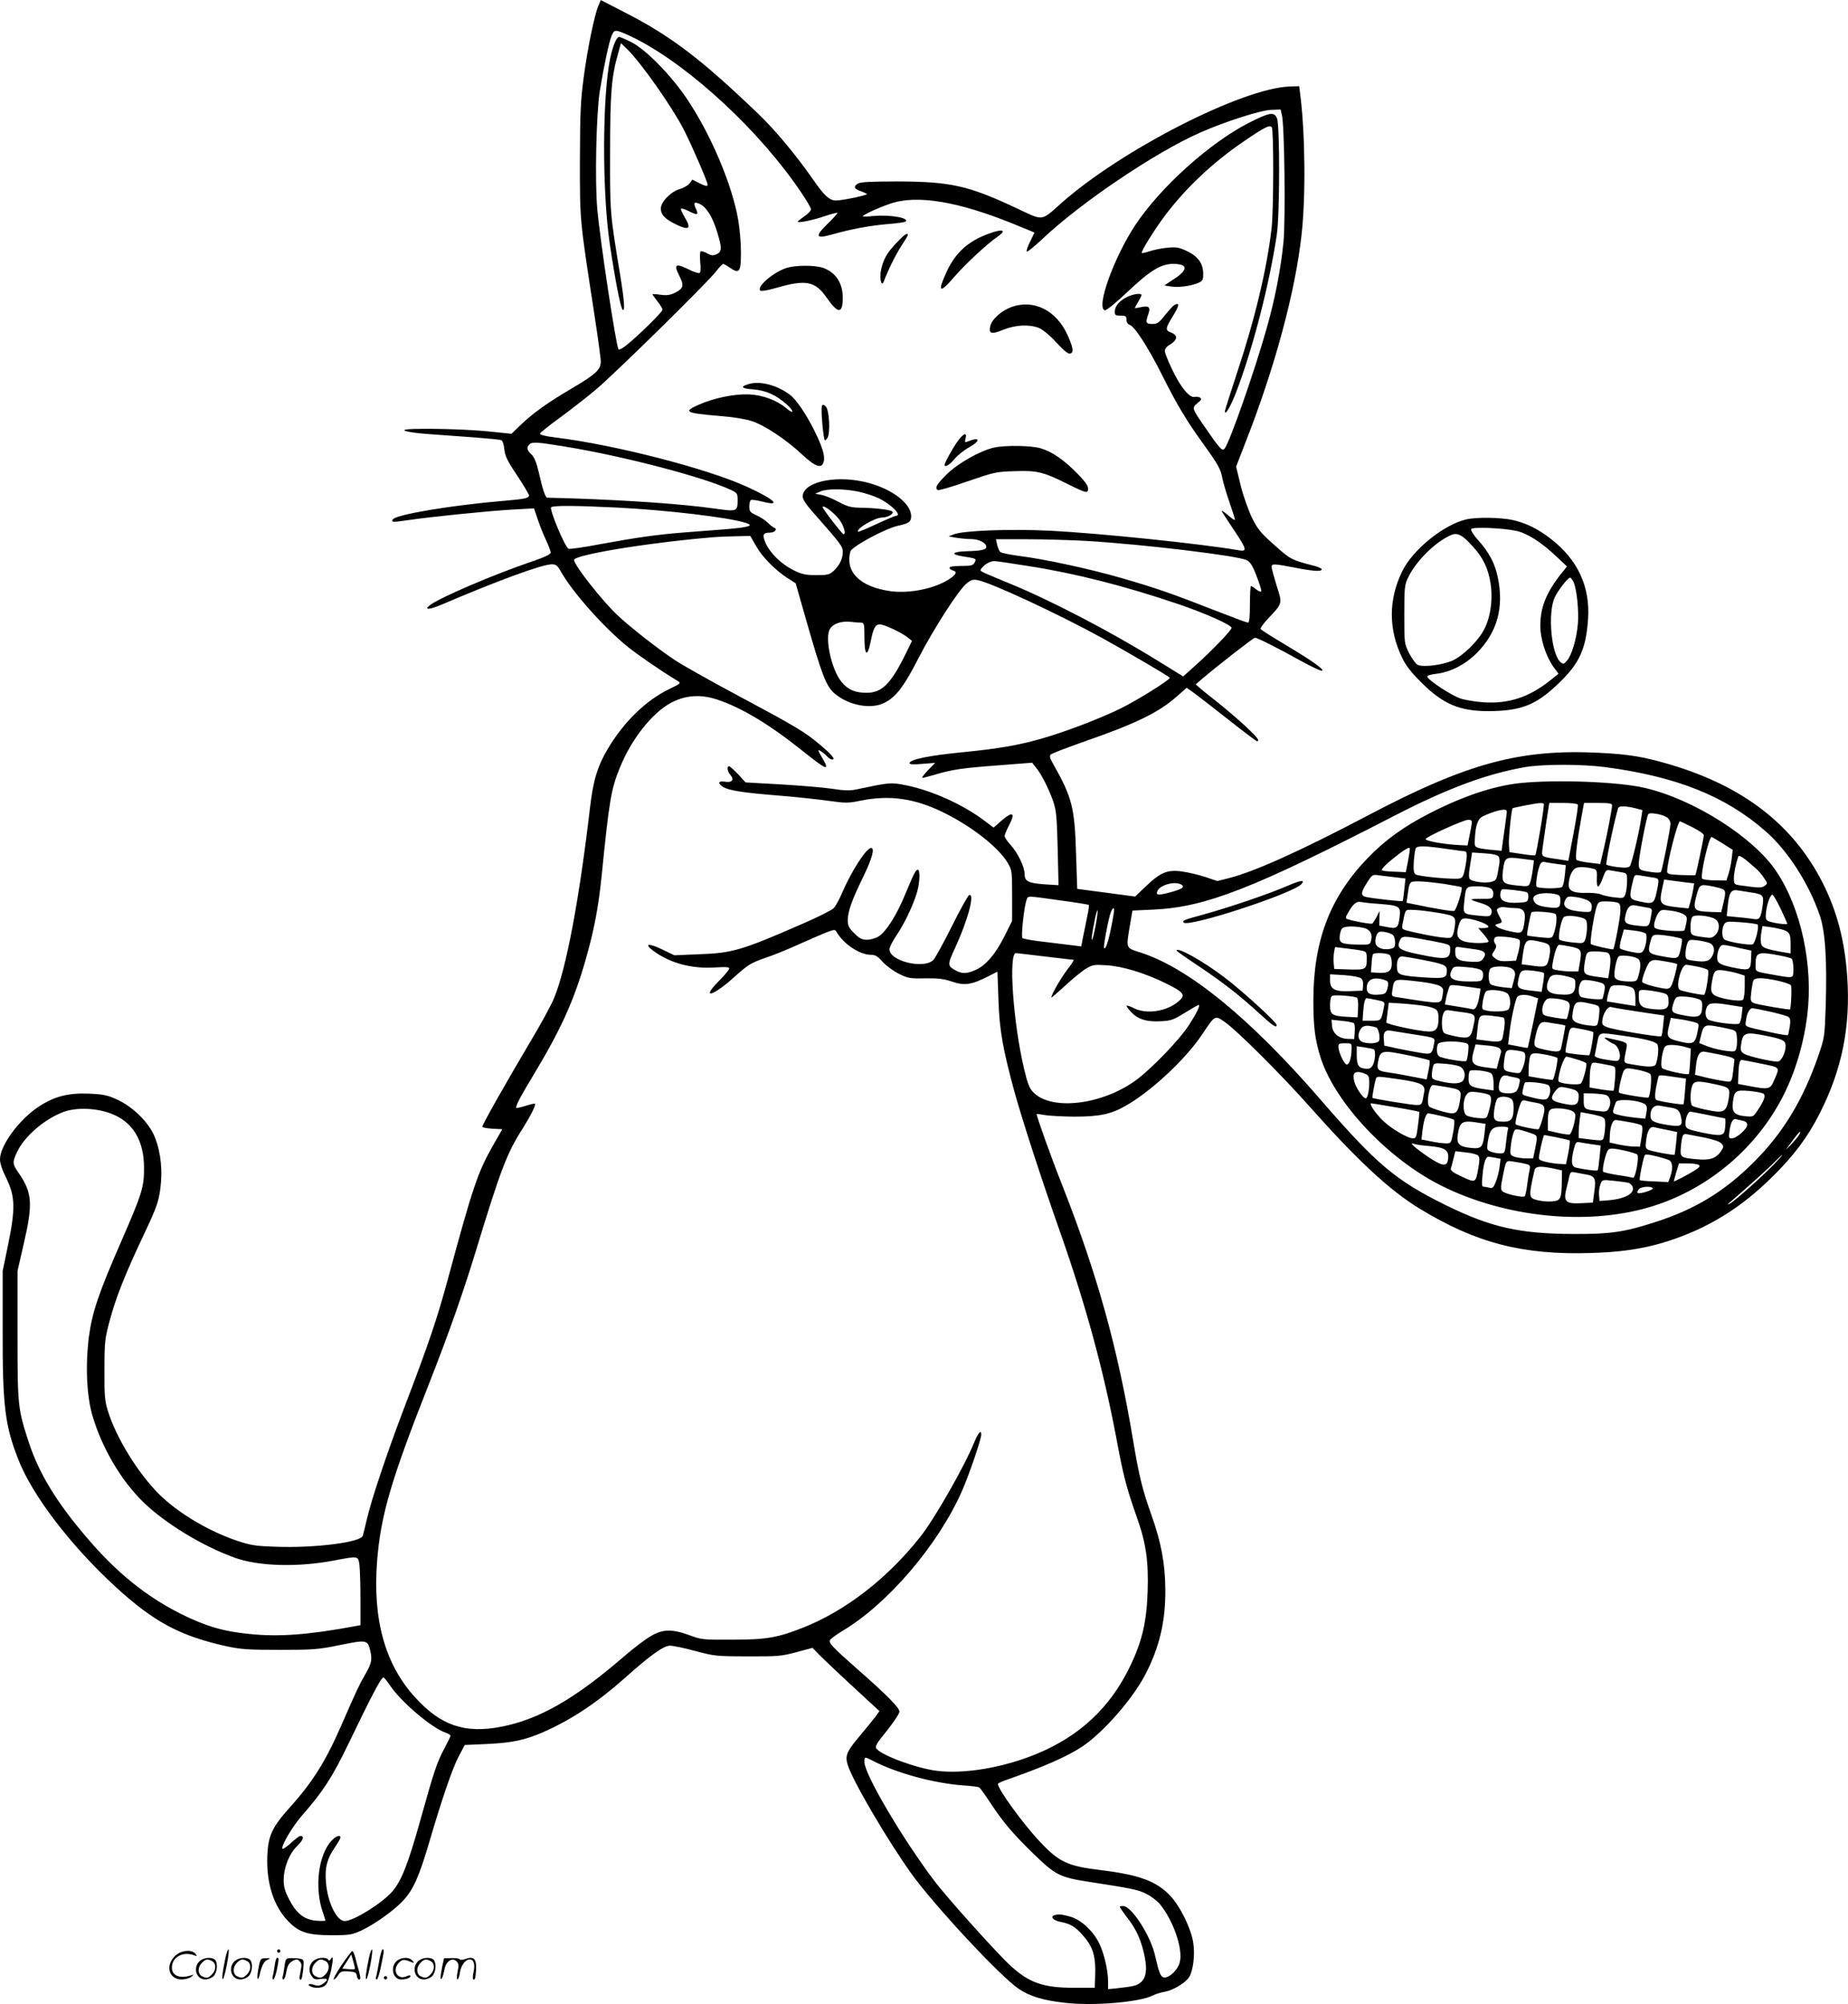 <?xml version="1.0" encoding="UTF-8"?>
<svg xmlns="http://www.w3.org/2000/svg" version="1.0" viewBox="0 0 1107.382 1200.854" preserveAspectRatio="xMidYMid meet">
  <g transform="translate(-1,1201.134) scale(0.1,-0.1)" fill="#000000" stroke="none">
    <path d="M3596 11978 c-24 -56 -65 -256 -88 -428 -19 -142 -22 -211 -23 -500 0 -368 -2 -346 85 -912 22 -142 40 -273 40 -293 0 -49 -28 -75 -175 -162 -145 -85 -232 -148 -305 -218 l-55 -53 -125 13 c-119 12 -301 19 -455 16 -113 -2 -64 -20 86 -31 73 -5 198 -14 276 -20 78 -6 148 -13 156 -16 9 -3 16 -25 19 -54 4 -41 18 -70 77 -158 39 -59 71 -113 71 -119 0 -17 -24 -22 -154 -33 -309 -26 -644 -82 -662 -111 -11 -18 -1 -18 95 -4 128 19 469 54 623 63 l128 7 22 -65 c12 -36 34 -92 50 -125 15 -33 28 -67 28 -75 0 -10 -37 -28 -117 -55 -222 -75 -546 -214 -607 -260 -39 -30 -3 -28 72 4 339 145 602 241 659 241 24 0 34 -8 52 -40 70 -126 258 -337 401 -453 62 -50 188 -137 299 -205 24 -14 23 -15 -55 -53 -134 -66 -264 -192 -359 -350 -64 -107 -90 -191 -109 -354 -64 -548 -142 -967 -216 -1145 -16 -40 -81 -159 -144 -264 -139 -234 -286 -494 -286 -506 0 -5 27 -10 60 -12 l60 -3 -56 -98 c-90 -158 -121 -248 -269 -796 -66 -243 -111 -378 -265 -781 -102 -269 -193 -540 -220 -656 -12 -49 -23 -96 -26 -105 -11 -40 -290 -75 -524 -66 -118 4 -147 8 -230 36 -173 58 -358 170 -469 281 -127 129 -254 335 -304 495 -19 62 -22 91 -21 250 0 169 3 187 32 295 37 138 92 276 200 505 88 186 97 214 107 325 8 101 -9 209 -45 285 -39 81 -128 166 -217 207 -59 27 -82 32 -170 36 -123 5 -206 -16 -298 -76 -118 -76 -235 -234 -235 -318 0 -23 14 -66 38 -113 53 -108 55 -182 11 -396 l-33 -160 0 -360 c-1 -448 14 -568 95 -772 84 -214 312 -512 579 -758 230 -211 385 -295 661 -357 92 -20 130 -23 324 -23 203 0 231 2 363 29 162 33 166 32 182 -40 11 -48 5 -75 -33 -139 -32 -54 -50 -93 -134 -285 -99 -229 -176 -353 -317 -510 -105 -117 -129 -169 -134 -286 -7 -165 37 -305 126 -396 64 -66 116 -83 262 -83 104 0 120 3 173 27 84 40 201 123 256 184 58 63 93 143 151 339 78 266 141 450 178 520 l37 70 135 6 c148 7 225 23 333 70 171 75 324 177 491 325 153 137 233 194 271 194 18 0 87 -14 152 -32 113 -30 126 -32 313 -32 180 -1 202 1 292 25 l97 26 33 -34 c18 -19 108 -105 200 -190 l168 -155 -22 -31 c-12 -16 -51 -64 -86 -106 -88 -103 -99 -128 -83 -183 28 -94 237 -451 383 -655 136 -189 532 -615 642 -689 66 -45 149 -70 278 -84 171 -20 448 4 526 44 17 9 48 18 71 22 48 8 123 52 146 87 25 38 37 137 25 209 -13 84 -78 216 -136 278 -82 88 -187 127 -416 155 -201 24 -252 48 -368 172 -100 106 -250 313 -250 344 0 4 19 14 43 22 226 79 370 141 463 203 124 83 299 282 376 429 86 165 123 321 121 515 -1 150 -25 280 -83 442 -54 153 -74 231 -110 448 -94 562 -215 995 -425 1530 -65 163 -157 421 -153 426 2 1 23 -2 48 -6 25 -5 104 -9 175 -10 149 0 220 14 305 62 154 86 363 280 463 430 79 118 76 116 134 77 73 -50 338 -314 511 -509 284 -320 480 -502 657 -610 337 -206 618 -280 1028 -267 245 7 412 42 608 126 179 78 330 182 485 336 125 124 205 231 277 372 135 264 187 524 166 823 -15 217 -62 393 -148 563 -176 346 -474 577 -913 707 -156 46 -242 61 -418 70 -479 25 -795 -60 -1395 -376 -399 -210 -676 -335 -829 -374 l-71 -18 -72 24 c-39 13 -102 28 -139 33 -88 13 -130 -5 -218 -89 l-64 -61 -173 23 -174 23 -7 210 c-8 279 -24 339 -139 542 -18 31 -21 45 -13 53 6 6 99 42 205 79 309 108 441 172 552 270 l58 51 44 -31 c23 -17 116 -89 206 -160 90 -71 167 -129 171 -129 20 0 2 24 -69 90 -43 40 -116 102 -162 139 -46 36 -96 76 -110 89 l-26 22 26 23 c89 77 320 257 329 257 14 0 130 -58 272 -137 65 -36 123 -63 130 -61 17 6 -61 61 -225 159 -76 45 -140 86 -143 91 -3 5 16 32 43 61 90 95 88 90 53 199 -16 52 -30 102 -30 112 0 21 13 20 138 -4 113 -22 162 -25 162 -10 0 5 -19 14 -42 20 -140 36 -144 38 -241 125 -82 72 -101 96 -134 162 -21 43 -52 130 -68 193 l-28 115 60 155 c173 442 295 895 332 1233 26 227 22 607 -7 837 l-7 55 -56 -2 c-285 -9 -1016 -383 -1374 -703 -118 -105 -101 -103 -262 -27 -289 136 -395 160 -713 161 -158 0 -221 -3 -238 -12 -30 -17 -24 -33 15 -46 18 -6 34 -14 38 -17 6 -7 -146 -39 -186 -39 -38 0 -70 29 -135 123 -103 148 -231 302 -332 398 -343 329 -524 466 -800 607 l-142 73 -14 -33z m228 -201 c326 -168 742 -554 987 -919 33 -48 59 -94 59 -101 0 -8 -18 -27 -40 -42 -22 -15 -40 -30 -40 -32 0 -10 92 9 162 33 39 13 73 22 76 20 2 -3 -24 -32 -59 -66 -79 -78 -72 -92 33 -62 106 30 222 52 332 61 53 4 100 11 103 15 22 22 -95 42 -193 33 -35 -4 -64 -4 -64 -2 0 9 95 52 165 76 160 55 409 13 742 -123 l122 -50 -26 -54 c-15 -29 -24 -56 -20 -60 3 -4 45 30 93 75 229 217 678 520 944 637 154 68 364 135 428 137 l56 2 8 -35 c15 -64 22 -625 9 -760 -16 -160 -51 -342 -101 -517 -73 -259 -222 -684 -252 -720 -14 -17 -28 -2 -118 129 -78 113 -79 115 -44 144 23 18 26 25 15 33 -7 4 -22 6 -32 4 -30 -8 -84 57 -134 162 -25 51 -45 102 -45 114 0 11 12 27 30 37 48 29 50 57 4 74 -32 13 -31 24 16 100 37 61 40 82 6 63 -7 -4 -32 -32 -55 -60 -36 -46 -46 -53 -76 -53 -39 0 -42 8 -24 59 15 42 4 52 -44 42 -20 -5 -37 -7 -37 -5 0 2 9 18 20 36 11 18 20 36 20 41 0 14 -51 7 -90 -13 -44 -23 -70 -54 -70 -87 0 -20 5 -23 35 -23 30 0 35 -3 35 -24 0 -15 7 -27 19 -31 30 -9 112 -136 196 -304 88 -176 147 -274 250 -416 83 -115 100 -145 110 -200 4 -22 22 -85 41 -139 19 -55 34 -103 34 -109 0 -5 -16 5 -35 22 -36 31 -51 39 -40 22 3 -6 35 -54 70 -107 77 -115 80 -129 28 -120 -232 40 -836 102 -1128 117 -245 12 -525 1 -581 -22 l-29 -12 45 -8 c25 -4 65 -8 90 -8 48 -1 90 -23 90 -46 0 -18 -26 -24 -120 -27 -87 -3 -96 -19 -18 -31 78 -12 81 -13 68 -37 -9 -17 -21 -20 -80 -20 -44 0 -70 -4 -70 -11 0 -6 9 -13 20 -16 27 -7 21 -23 -19 -50 -86 -58 -239 -90 -356 -74 -182 26 -272 115 -239 238 8 29 210 138 286 154 64 14 78 24 78 57 0 81 -128 174 -290 208 -180 38 -360 -7 -360 -90 0 -17 21 -49 63 -96 169 -192 177 -202 177 -237 0 -41 -19 -79 -55 -113 -24 -22 -35 -25 -103 -25 -65 0 -86 5 -136 29 -73 36 -141 102 -168 163 -22 50 -16 63 29 63 25 0 43 22 24 28 -7 2 -25 16 -40 31 -14 14 -46 35 -69 45 -37 17 -42 23 -42 52 0 18 4 36 10 39 5 3 35 -1 67 -9 121 -32 75 13 -92 89 -239 109 -790 251 -1147 295 -64 8 -95 16 -92 24 3 6 55 48 117 93 62 45 157 119 212 165 112 93 671 642 725 712 19 25 39 45 43 46 4 0 24 -11 44 -25 54 -36 63 -23 63 94 0 54 -7 140 -16 192 -35 208 -161 509 -305 724 -95 143 -249 300 -336 344 -34 17 -67 31 -72 31 -17 0 -38 -51 -55 -130 -47 -232 -48 -798 -2 -1110 32 -215 64 -382 77 -394 15 -16 11 50 -15 209 -61 370 -61 370 -60 735 0 356 8 454 50 599 l15 54 35 -34 c85 -82 275 -353 344 -489 52 -104 140 -308 140 -325 0 -12 -9 -10 -46 7 l-45 23 -17 -23 c-10 -12 -35 -27 -57 -33 -54 -15 -115 -77 -115 -117 0 -39 28 -66 98 -99 71 -33 85 -21 48 41 -14 24 -26 49 -26 55 0 6 23 0 50 -14 52 -26 58 -23 38 20 -15 34 -6 40 31 21 37 -20 73 -79 100 -170 28 -91 27 -114 -5 -128 -22 -10 -31 -9 -56 5 -16 9 -34 15 -39 12 -5 -3 -6 -32 -3 -64 4 -38 3 -61 -4 -65 -6 -4 -34 5 -61 19 -83 41 -96 34 -61 -35 30 -59 26 -76 -21 -101 -33 -16 -51 -19 -90 -14 -27 4 -49 5 -49 2 0 -2 14 -21 30 -42 17 -21 30 -43 30 -50 0 -13 -150 -160 -217 -213 -23 -18 -44 -29 -47 -24 -15 25 -110 650 -127 842 -15 166 -6 572 15 705 25 152 55 294 71 332 13 30 17 33 42 27 15 -4 64 -25 107 -47z m-426 -2442 c354 -58 838 -185 995 -261 34 -16 37 -21 37 -58 0 -70 -3 -71 -131 -53 -196 28 -511 50 -864 62 -77 2 -143 4 -146 4 -11 1 -28 51 -49 146 -15 65 -28 96 -45 113 -28 25 -31 42 -13 60 17 17 44 15 216 -13z m1757 -270 c38 -8 93 -26 122 -40 78 -39 141 -104 101 -105 -7 -1 -60 -23 -118 -50 -57 -27 -106 -47 -108 -45 -16 16 100 85 144 85 33 0 74 24 61 36 -10 11 -106 22 -190 23 -58 1 -78 6 -134 36 -36 19 -81 38 -102 41 l-36 7 30 13 c40 18 145 17 230 -1z m-1450 -95 c299 -15 673 -59 774 -92 52 -16 21 -26 -120 -38 -68 -5 -185 -14 -259 -20 -161 -13 -278 -30 -502 -71 -92 -18 -173 -29 -181 -26 -21 8 -118 240 -104 249 17 11 145 10 392 -2z m1333 -70 c27 -35 44 -90 27 -90 -8 0 -125 151 -125 162 0 18 64 -29 98 -72z m-497 -161 c36 -65 117 -147 192 -194 l45 -29 67 -235 c92 -320 116 -382 167 -426 84 -71 218 -96 298 -55 69 35 116 96 202 264 93 180 240 409 289 450 27 23 38 27 68 21 77 -14 484 -203 744 -346 154 -85 407 -233 407 -239 0 -13 -195 -135 -295 -184 -131 -64 -339 -143 -485 -184 -129 -36 -247 -57 -450 -77 -217 -21 -330 -45 -330 -67 0 -7 25 -9 77 -4 l77 6 -44 -45 c-24 -25 -39 -45 -33 -45 6 0 39 9 74 19 104 31 163 40 379 56 l205 16 22 -28 c34 -41 78 -129 104 -203 19 -57 22 -92 27 -284 l5 -219 -80 5 c-101 7 -123 18 -123 61 0 43 -40 126 -84 175 -20 22 -36 46 -36 53 0 8 12 37 27 66 39 74 22 85 -43 29 l-50 -44 -53 40 c-129 98 -317 183 -473 214 -92 18 -90 18 -301 -26 -34 -7 -73 -6 -142 5 -52 8 -190 19 -306 26 l-211 12 -45 49 c-25 26 -50 48 -54 48 -15 0 -10 -32 7 -51 26 -29 11 -49 -30 -42 -42 7 -48 -9 -13 -31 34 -21 113 -34 322 -51 105 -8 242 -23 306 -32 108 -15 123 -15 198 1 171 34 318 14 488 -68 173 -84 335 -210 392 -306 25 -43 26 -51 26 -196 l0 -151 -47 -94 c-52 -104 -110 -172 -172 -200 -50 -22 -78 -24 -115 -5 -55 29 -55 35 -7 139 75 162 119 325 84 315 -7 -2 -54 -86 -104 -187 -50 -100 -100 -191 -111 -202 -57 -57 -263 -7 -263 64 0 12 19 49 41 82 47 68 100 179 123 256 18 59 21 139 6 139 -12 0 -23 -21 -75 -146 -51 -125 -115 -226 -160 -254 -18 -11 -49 -20 -70 -20 -30 0 -45 8 -76 39 -32 32 -39 46 -39 78 0 52 25 121 94 263 53 109 69 170 46 170 -29 0 -119 -140 -176 -274 -16 -37 -38 -77 -50 -88 -11 -11 -92 -52 -180 -90 -373 -163 -425 -178 -631 -185 l-142 -6 -75 36 c-80 38 -108 35 -54 -7 99 -75 232 -111 371 -102 65 4 87 3 87 -6 0 -7 -28 -41 -62 -75 -114 -115 -33 -91 99 30 74 66 92 78 175 107 51 17 143 54 203 82 61 27 134 59 164 71 53 20 55 20 65 2 42 -71 138 -135 204 -135 27 0 41 -8 70 -41 20 -23 64 -55 97 -72 56 -28 67 -30 159 -28 78 1 112 -3 162 -20 74 -25 115 -19 214 31 l57 29 6 -167 c6 -185 26 -295 97 -557 49 -175 160 -517 272 -835 154 -437 261 -829 339 -1244 41 -220 58 -286 123 -471 54 -152 69 -262 63 -440 -6 -183 -33 -299 -105 -448 -119 -248 -303 -420 -564 -527 -197 -81 -429 -120 -593 -100 -121 15 -329 91 -363 133 -11 12 0 31 63 108 41 52 75 103 75 114 0 23 -76 100 -255 257 -145 128 -169 153 -162 171 3 7 37 32 76 56 271 161 574 516 716 839 43 98 115 309 115 337 0 31 -17 13 -40 -42 -59 -146 -241 -466 -328 -574 -196 -247 -443 -438 -695 -539 -156 -62 -223 -74 -427 -74 -177 -1 -188 0 -259 27 -105 38 -161 37 -235 -8 -32 -19 -102 -72 -155 -118 -296 -256 -510 -379 -739 -423 -218 -42 -362 8 -515 177 -180 197 -255 468 -227 819 22 273 83 483 315 1070 117 299 196 523 275 780 150 493 187 591 284 742 44 70 79 139 72 145 -2 3 -28 -3 -56 -12 -28 -9 -54 -15 -56 -12 -7 7 23 65 106 202 160 266 239 439 309 684 51 179 76 308 96 501 46 459 57 522 109 650 68 170 194 330 307 390 86 46 177 52 275 20 146 -48 314 -149 508 -304 156 -125 173 -130 119 -39 -23 39 -24 44 -7 35 11 -6 28 -20 38 -31 11 -12 25 -21 33 -21 22 0 -2 29 -77 92 -86 73 -147 109 -493 294 -161 86 -330 181 -376 212 -98 65 -263 194 -340 266 -93 88 -261 301 -261 332 0 31 460 106 845 137 22 2 79 4 126 5 l85 2 35 -61z m1979 31 c340 -20 909 -89 960 -115 22 -11 36 -33 60 -96 17 -44 30 -85 28 -91 -2 -5 -15 0 -30 11 -14 12 -29 21 -32 21 -3 0 -6 -49 -6 -110 0 -72 -4 -110 -11 -110 -6 0 -90 31 -187 69 -268 105 -360 137 -563 196 -196 57 -468 116 -629 136 -52 7 -100 17 -106 23 -7 6 -15 26 -19 44 l-7 32 189 0 c103 0 262 -5 353 -10z m-351 -150 c284 -44 579 -119 906 -230 161 -55 315 -124 315 -141 0 -14 -112 -131 -212 -221 l-78 -70 -154 95 c-279 173 -645 364 -889 463 -61 25 -127 53 -145 61 -32 15 -32 16 -15 35 18 21 48 36 70 37 7 1 98 -12 202 -29z m-998 -340 c17 0 19 -9 19 -91 0 -107 18 -118 37 -24 16 82 28 105 55 105 26 0 131 -49 168 -79 l25 -20 -38 -78 c-89 -180 -142 -233 -234 -233 -69 0 -112 18 -150 65 -61 73 -103 268 -69 319 20 31 67 47 125 41 24 -3 52 -5 62 -5z m4455 -865 c428 -56 724 -174 963 -384 133 -115 263 -318 326 -506 33 -97 44 -270 35 -550 -6 -175 -7 -183 -44 -290 -90 -261 -210 -461 -385 -636 -177 -177 -354 -285 -596 -362 -184 -59 -265 -71 -485 -70 -324 1 -496 40 -765 172 -302 149 -416 245 -750 631 -425 491 -794 793 -1085 885 -83 26 -82 24 -62 145 l18 105 129 6 c311 15 595 126 1450 567 312 160 540 245 770 286 108 19 338 19 481 1z m-2536 -705 c23 -14 3 -27 -72 -47 -69 -18 -82 -16 -73 8 15 38 107 63 145 39z m-727 -94 c92 -12 169 -25 171 -27 3 -2 -1 -33 -9 -69 -7 -36 -18 -91 -25 -123 l-11 -57 -37 5 c-20 2 -98 12 -172 21 -74 8 -139 19 -143 24 -10 8 10 190 24 227 10 28 -5 28 202 -1z m321 -78 c-24 -142 -46 -220 -58 -208 -5 6 17 132 35 198 14 49 31 57 23 10z m-108 -69 c-8 -45 -18 -85 -22 -88 -6 -6 0 40 18 127 18 84 21 52 4 -39z m-306 -189 c91 -11 169 -20 173 -20 5 0 -12 -26 -36 -57 -39 -51 -97 -151 -97 -169 0 -3 37 29 83 71 45 42 101 88 125 102 40 24 50 25 125 20 97 -6 235 -49 357 -110 107 -53 117 -69 71 -107 -70 -60 -192 -78 -266 -40 -21 11 -41 17 -44 15 -2 -3 11 -21 29 -40 42 -43 93 -58 180 -53 57 3 74 9 141 51 42 26 79 47 82 47 12 0 -13 -51 -57 -119 -54 -85 -214 -252 -309 -325 -200 -153 -511 -194 -623 -82 -26 26 -35 50 -57 141 -66 277 -95 696 -49 695 4 0 81 -9 172 -20z m-5596 -941 c130 -48 199 -160 199 -324 1 -116 -11 -155 -138 -446 -134 -307 -172 -419 -192 -566 -22 -170 -14 -359 22 -478 56 -189 169 -382 299 -510 129 -128 358 -268 553 -338 144 -52 380 -58 598 -16 143 27 141 28 149 -27 3 -26 6 -118 6 -204 l0 -157 -32 -6 c-280 -52 -454 -65 -632 -47 -156 15 -264 47 -411 120 -209 105 -385 247 -560 452 -184 214 -288 385 -350 569 -68 208 -70 222 -70 649 l0 385 37 162 c56 241 52 307 -31 427 -37 53 -37 62 -10 122 46 98 168 202 284 244 76 26 192 22 279 -11z m10117 -128 c-6 -10 -29 -38 -53 -63 -24 -24 -34 -33 -22 -19 11 14 32 43 48 64 29 39 43 49 27 18z m-151 -177 c-77 -79 -239 -223 -264 -235 -17 -8 -17 -6 4 11 106 91 222 196 260 234 24 25 46 46 49 46 3 0 -19 -25 -49 -56z m-8291 -3125 c67 -98 248 -252 331 -280 16 -6 30 -14 30 -18 0 -4 -16 -37 -35 -73 -47 -87 -63 -136 -146 -433 -73 -262 -114 -366 -169 -429 -63 -71 -232 -176 -284 -176 -49 0 -104 113 -113 235 -7 86 7 138 52 204 19 28 35 55 35 61 0 19 -26 10 -52 -17 -81 -85 -105 -285 -53 -432 8 -24 15 -46 15 -48 0 -3 -25 -3 -55 -1 -71 6 -119 43 -162 127 -25 48 -33 75 -33 116 0 75 33 159 82 206 36 35 43 59 17 59 -5 0 -30 -19 -54 -41 -25 -23 -48 -39 -52 -36 -12 13 59 134 119 202 122 139 179 226 275 425 139 289 197 400 211 400 4 0 22 -23 41 -51z m2894 -450 c143 -74 364 -133 536 -146 49 -3 94 -9 99 -12 5 -3 33 -42 62 -86 80 -122 138 -190 263 -312 132 -128 158 -141 332 -168 260 -40 293 -47 342 -71 29 -14 66 -42 83 -62 80 -98 139 -265 120 -347 -10 -46 -63 -97 -95 -93 -20 3 -29 24 -54 133 -27 119 -141 295 -191 295 -11 0 -20 -2 -20 -5 0 -3 22 -35 49 -70 53 -69 82 -136 101 -232 15 -77 7 -126 -26 -152 -24 -19 -43 -23 -151 -35 l-43 -4 0 46 c0 68 -25 172 -54 230 -37 74 -107 138 -168 157 -56 16 -78 18 -102 9 -25 -10 -1 -32 43 -40 52 -10 83 -27 124 -73 69 -77 85 -129 79 -268 l-2 -53 -122 0 c-185 0 -269 29 -380 130 -77 69 -386 413 -460 512 -192 254 -418 639 -418 710 0 34 0 34 53 7z M7493 11275 c-234 -120 -527 -383 -679 -611 -129 -194 -239 -500 -183 -512 9 -1 66 44 136 111 134 127 200 167 272 167 91 0 93 -35 4 -92 l-56 -37 37 -6 c42 -8 117 1 164 20 29 13 32 18 32 56 0 60 -30 103 -96 135 -48 23 -63 26 -118 21 -34 -3 -82 -13 -106 -21 -25 -8 -46 -13 -48 -11 -7 7 71 133 137 222 124 165 285 318 471 445 127 87 160 104 171 86 12 -18 11 -494 -1 -603 -28 -244 -101 -550 -210 -876 -38 -116 -70 -216 -70 -221 0 -31 34 26 68 115 99 258 199 646 243 942 18 118 19 657 1 698 -17 40 -45 35 -169 -28z M5935 10611 c-122 -44 -198 -112 -251 -225 -59 -128 -45 -138 45 -33 65 75 196 197 256 238 61 42 37 52 -50 20z M5383 10557 c-58 -61 -78 -96 -93 -160 -11 -52 1 -110 16 -72 25 67 70 158 104 211 22 33 40 63 40 67 0 17 -21 3 -67 -46z M4724 10406 c-79 -25 -182 -113 -158 -136 5 -5 43 1 91 15 182 53 237 43 307 -58 69 -98 96 -98 96 1 0 87 -42 151 -117 178 -48 17 -165 17 -219 0z M6072 10172 c-62 -23 -118 -73 -128 -115 -10 -46 6 -51 77 -22 75 30 156 34 215 11 23 -10 65 -44 105 -88 50 -53 71 -70 84 -65 20 8 16 35 -19 113 -67 146 -201 213 -334 166z M4493 9709 c-50 -15 -39 -26 31 -31 76 -6 137 -34 198 -88 48 -42 48 -66 0 -25 -57 48 -141 79 -222 83 -86 4 -212 -21 -303 -62 -96 -42 -80 -50 123 -67 81 -6 159 -19 195 -31 77 -25 205 -110 300 -199 83 -77 120 -89 131 -43 9 34 -9 90 -58 189 -49 98 -109 185 -146 212 -79 58 -180 84 -249 62z M4936 9581 c-6 -10 -1 -109 10 -181 6 -33 6 -34 21 -15 20 27 13 169 -9 191 -10 11 -18 12 -22 5z M5749 9368 c-29 -40 -79 -130 -79 -143 0 -17 31 1 58 34 17 21 56 53 86 70 76 42 70 68 -7 36 -15 -6 -17 -4 -11 19 10 39 -11 32 -47 -16z M5965 9329 c-83 -19 -218 -96 -283 -161 -61 -61 -72 -81 -52 -93 6 -4 86 20 178 52 160 55 172 58 285 61 132 5 170 -5 317 -78 110 -55 120 -57 120 -26 0 18 -20 45 -68 94 -82 82 -149 127 -216 147 -55 17 -216 19 -281 4z M9120 7319 c-159 -17 -337 -76 -541 -180 -155 -79 -269 -161 -374 -270 -226 -235 -325 -495 -325 -856 0 -159 11 -237 45 -344 90 -271 401 -601 719 -761 378 -190 864 -242 1244 -132 322 93 606 316 775 609 90 154 153 349 177 545 36 296 -37 638 -185 859 -135 204 -495 433 -789 501 -157 37 -531 51 -746 29z m141 -124 c6 -5 -44 -301 -51 -308 -3 -3 -39 0 -80 7 l-75 11 -3 45 c-3 39 15 210 22 218 5 4 138 30 162 31 11 1 23 -1 25 -4z m204 -5 c3 -5 -9 -83 -26 -173 l-31 -164 -57 9 c-110 16 -104 12 -97 71 4 29 14 100 23 160 l17 107 82 0 c46 0 85 -4 89 -10z m205 -4 c0 -21 -28 -169 -51 -267 l-20 -85 -66 8 c-37 4 -71 12 -76 17 -9 9 2 103 29 254 l16 87 84 0 c65 0 84 -3 84 -14z m136 -17 l46 -12 -7 -46 c-12 -84 -57 -276 -68 -289 -8 -10 -26 -12 -71 -7 -34 4 -65 11 -70 15 -6 6 42 241 70 338 4 15 41 15 100 1z m-770 -51 c-3 -24 -10 -79 -17 -124 l-11 -81 -51 5 c-29 2 -65 7 -82 11 -29 8 -30 9 -27 62 4 73 18 114 45 127 38 20 101 41 126 41 22 1 23 -2 17 -41z m962 -4 c13 -8 22 -25 22 -39 0 -27 -49 -276 -57 -288 -3 -5 -26 -6 -52 -2 -77 11 -81 13 -81 52 0 37 46 279 57 296 7 12 82 0 111 -19z m-1168 -31 c-1 -10 -7 -45 -14 -78 l-12 -60 -45 2 c-91 4 -210 25 -206 37 5 14 225 114 255 115 15 1 22 -5 22 -16z m1320 -28 c39 -19 70 -41 70 -48 -1 -20 -47 -238 -51 -240 -2 -1 -41 -1 -86 1 -73 3 -83 6 -83 22 0 54 63 300 77 300 2 0 35 -16 73 -35z m186 -100 l57 -36 -6 -52 c-3 -29 -12 -70 -19 -92 l-13 -40 -68 1 c-37 0 -72 5 -77 10 -14 14 41 256 57 250 7 -3 38 -22 69 -41z m-1889 -105 l-13 -65 -69 3 c-38 1 -71 5 -74 7 -7 8 31 45 99 97 42 32 66 45 68 36 1 -7 -4 -42 -11 -78z m228 75 c55 -8 106 -15 113 -15 15 0 15 -30 1 -102 -9 -46 -15 -57 -34 -61 -40 -7 -248 13 -263 25 -11 9 -13 29 -10 79 3 36 8 71 12 78 9 15 59 14 181 -4z m315 -46 c5 -7 7 -25 5 -39 -16 -100 -16 -101 -42 -111 -37 -14 -130 -1 -138 18 -3 9 -3 32 0 52 3 20 8 51 11 70 l5 34 76 -5 c48 -3 78 -10 83 -19z m1541 -71 c15 -13 37 -38 49 -57 23 -33 23 -34 4 -48 -18 -13 -32 -13 -146 3 -36 5 -38 8 -38 42 0 32 11 86 26 130 4 13 31 -4 105 -70z m-1336 -7 c-4 -30 -11 -66 -16 -79 -9 -23 -12 -24 -77 -17 -87 9 -94 16 -86 89 10 80 15 84 108 72 l78 -10 -7 -55z m140 34 l58 -8 -6 -59 c-3 -33 -10 -65 -16 -71 -12 -12 -141 -11 -153 1 -10 10 10 123 25 140 5 7 16 11 22 8 7 -2 38 -7 70 -11z m228 -31 c15 -5 18 -15 16 -55 -2 -27 1 -49 7 -50 5 -1 18 22 28 50 17 47 21 52 45 47 14 -2 43 -7 64 -11 37 -6 37 -6 37 -55 0 -27 -5 -61 -10 -76 -10 -26 -13 -26 -65 -20 -29 3 -66 11 -82 18 -15 6 -53 10 -83 9 -77 -3 -110 11 -110 47 0 45 20 93 44 102 20 9 68 6 109 -6z m-1189 -50 l58 -7 -7 -66 c-4 -36 -8 -68 -10 -69 -4 -4 -174 15 -217 24 -36 7 -35 26 4 87 31 48 32 49 72 43 23 -3 67 -8 100 -12z m1534 0 c47 -7 46 -5 29 -89 -15 -69 -23 -74 -104 -55 -60 13 -62 19 -41 110 11 50 13 51 42 46 17 -3 50 -8 74 -12z m201 -30 l53 -6 -6 -37 c-3 -20 -11 -53 -17 -75 l-11 -38 -60 6 c-113 13 -118 19 -97 116 l11 51 36 -5 c21 -3 61 -8 91 -12z m-1447 -9 c56 -9 104 -18 106 -20 9 -9 -31 -137 -44 -142 -11 -4 -114 13 -237 39 l-49 10 7 47 c11 81 11 81 66 81 27 0 95 -7 151 -15z m1656 -26 c35 -12 36 -17 18 -94 l-12 -50 -69 2 c-89 3 -100 13 -84 79 20 81 24 86 72 79 23 -3 57 -11 75 -16z m-1374 -2 c11 -8 17 -23 14 -38 -3 -23 -6 -24 -76 -24 -73 0 -73 -3 7 -27 48 -14 68 -36 57 -63 -6 -15 -15 -17 -71 -11 -100 10 -98 9 -91 82 10 95 9 94 80 94 35 0 70 -6 80 -13z m214 -22 c8 -3 12 -16 10 -32 -3 -26 -6 -28 -59 -31 -77 -4 -109 10 -109 47 0 16 5 31 12 33 12 4 124 -9 146 -17z m1342 -1 c74 -11 80 -17 73 -72 -10 -79 -19 -94 -51 -88 -15 2 -58 8 -96 11 l-69 7 6 58 c7 82 21 103 60 96 18 -3 52 -8 77 -12z m-1171 -10 c27 -6 31 -11 31 -40 0 -42 -10 -48 -75 -39 -59 7 -82 20 -87 49 -5 29 60 44 131 30z m1351 -88 c22 -47 40 -87 40 -90 0 -8 -92 5 -114 16 -15 8 -18 18 -13 57 6 50 25 101 38 101 5 0 27 -38 49 -84z m-1152 48 c17 -11 22 -23 20 -42 -3 -25 -6 -27 -43 -25 -103 6 -139 29 -114 74 10 19 17 21 62 15 29 -4 62 -14 75 -22z m-1253 -19 c122 -10 129 -14 122 -78 -8 -66 -16 -73 -74 -61 l-48 9 1 44 1 44 -18 -36 c-11 -20 -22 -38 -26 -40 -8 -5 -120 16 -150 27 -12 5 -11 12 8 43 28 49 49 65 74 59 11 -2 61 -8 110 -11z m1423 9 c19 -5 22 -13 22 -50 0 -36 -35 -222 -43 -231 -5 -4 -127 24 -134 31 -8 8 20 187 36 229 9 24 16 27 53 27 24 0 53 -3 66 -6z m175 -30 c38 -6 39 -7 32 -43 -13 -76 -11 -74 -78 -67 -76 8 -87 16 -77 62 11 49 28 66 59 60 14 -3 43 -8 64 -12z m-787 -4 c53 0 67 -19 60 -76 -11 -77 -14 -79 -85 -64 -33 7 -69 19 -78 26 -17 13 -17 14 5 20 26 7 26 10 7 44 -8 14 -14 30 -15 37 0 14 27 23 55 17 11 -2 34 -4 51 -4z m-461 -28 c111 -19 112 -20 100 -99 -4 -27 -13 -47 -22 -50 -17 -7 -110 7 -225 33 -68 16 -69 16 -64 45 19 97 13 89 64 88 26 0 92 -8 147 -17z m1473 -9 c21 -13 23 -20 17 -51 -4 -20 -9 -41 -12 -46 -6 -9 -137 -2 -166 10 -15 5 -18 13 -13 37 4 17 13 42 22 55 15 22 20 24 72 17 32 -4 68 -13 80 -22z m-768 2 c13 -8 7 -76 -11 -123 -9 -23 -11 -24 -82 -17 -39 4 -74 9 -76 11 -4 4 19 125 26 138 6 10 124 2 143 -9z m168 -26 c18 -7 22 -16 22 -53 0 -25 -5 -57 -10 -72 -10 -26 -11 -27 -78 -20 -37 4 -71 11 -77 17 -11 11 8 114 25 134 11 13 73 10 118 -6z m790 -5 c29 -19 29 -67 1 -95 -18 -18 -28 -20 -67 -14 -81 11 -82 11 -82 64 0 26 5 52 12 59 15 15 103 6 136 -14z m-1398 -20 c48 -19 52 -34 9 -34 l-31 0 31 -35 c17 -20 31 -40 31 -45 0 -13 -110 -13 -148 1 -35 12 -46 34 -36 76 14 58 23 66 65 59 22 -3 57 -13 79 -22z m1652 -13 c11 -10 -14 -112 -29 -118 -20 -8 -154 15 -170 29 -16 13 -17 62 -2 89 10 19 17 20 102 14 51 -4 95 -10 99 -14z m-2369 -18 c44 -7 64 -36 53 -77 -6 -25 -9 -26 -74 -25 -101 2 -118 8 -114 49 1 19 7 40 14 47 11 14 60 17 121 6z m2527 -15 c34 -13 40 -25 40 -86 l0 -54 -41 7 c-112 19 -134 28 -137 59 -2 16 -1 45 3 63 l6 35 52 -7 c29 -4 63 -12 77 -17z m-827 -22 c10 -16 -2 -88 -19 -106 -12 -12 -23 -12 -71 -2 -31 6 -60 15 -65 20 -4 4 -1 32 8 61 l15 53 62 -7 c34 -4 65 -12 70 -19z m-1517 -7 c8 -6 14 -26 14 -44 0 -28 -4 -34 -27 -39 -47 -10 -88 7 -91 37 -2 14 2 36 8 48 10 18 18 20 47 16 19 -3 41 -11 49 -18z m1674 -9 c30 -6 56 -12 58 -15 3 -3 0 -30 -7 -60 -14 -63 -13 -62 -121 -42 -73 14 -78 21 -60 86 10 38 14 41 44 41 18 0 57 -5 86 -10z m-1445 -26 c113 -22 115 -22 115 -49 0 -63 -21 -67 -189 -32 -116 24 -133 37 -113 82 14 31 21 30 187 -1z m529 6 c7 -7 5 -28 -4 -68 l-15 -57 -51 -3 c-38 -2 -56 2 -74 16 -23 19 -24 20 -6 46 13 21 15 30 6 42 -7 7 -9 21 -6 30 5 14 17 16 73 11 37 -4 71 -11 77 -17z m131 -13 c43 -10 50 -16 53 -39 2 -14 -2 -45 -8 -67 -12 -45 -19 -48 -115 -34 l-47 6 6 49 c14 102 19 106 111 85z m1008 -6 c32 -12 37 -52 11 -89 -16 -23 -46 -27 -116 -16 -35 6 -38 9 -38 40 0 18 5 45 10 60 10 25 13 26 58 21 26 -3 59 -10 75 -16z m-831 -22 c64 -13 68 -20 55 -96 l-9 -53 -41 0 c-23 0 -59 3 -81 7 -37 6 -38 7 -32 42 11 67 27 111 40 111 7 0 38 -5 68 -11z m1008 -8 l75 -16 -2 -49 c-2 -66 -9 -71 -85 -57 -98 19 -118 29 -118 62 0 43 17 79 37 78 10 0 52 -8 93 -18z m-2257 -17 c24 -5 27 -10 27 -47 0 -65 -5 -68 -106 -65 l-89 3 -3 34 c-2 19 -1 49 2 66 l6 31 68 -8 c37 -4 79 -10 95 -14z m682 8 c54 -8 66 -24 41 -57 -11 -15 -24 -19 -64 -17 -81 3 -102 15 -102 57 0 35 0 35 38 29 20 -3 59 -8 87 -12z m783 -18 c24 -7 28 -39 15 -117 l-6 -38 -51 7 c-93 12 -99 17 -92 72 12 81 12 82 64 82 26 0 57 -3 70 -6z m-1300 -16 c7 -7 12 -29 12 -50 0 -46 -22 -60 -83 -56 l-42 3 4 50 c1 28 5 53 8 58 7 12 88 8 101 -5z m2335 -2 c37 -7 70 -16 73 -19 11 -10 15 -91 6 -104 -6 -10 -26 -9 -92 3 -140 25 -130 20 -130 63 0 77 12 82 143 57z m-850 -18 c19 -10 22 -45 6 -100 -9 -36 -12 -38 -52 -38 -54 0 -84 9 -91 25 -8 23 10 117 25 126 15 9 84 2 112 -13z m-1286 -9 c125 -24 143 -32 143 -62 0 -47 -10 -50 -129 -43 -147 10 -165 15 -169 50 -5 45 6 76 28 76 10 0 67 -9 127 -21z m1460 -10 c35 -6 63 -13 63 -15 0 -21 -25 -114 -35 -130 -13 -20 -19 -21 -62 -13 -63 12 -113 29 -113 38 0 27 34 112 48 120 22 13 23 13 99 0z m185 -30 c29 -6 57 -15 62 -20 10 -9 -12 -149 -23 -149 -30 0 -138 23 -147 31 -24 20 11 149 40 149 8 0 39 -5 68 -11z m-1294 -23 c9 -9 12 -24 8 -40 -6 -25 -10 -26 -76 -26 -109 0 -137 19 -109 72 10 19 17 20 87 14 45 -3 82 -12 90 -20z m186 8 c19 -18 19 -27 5 -77 l-10 -37 -57 6 c-31 4 -63 11 -69 17 -16 12 -17 79 -1 95 18 18 113 15 132 -4z m187 -23 c3 -3 1 -30 -4 -60 l-9 -53 -61 7 c-76 8 -88 17 -80 58 12 65 18 69 86 62 34 -4 65 -10 68 -14z m1167 -4 l37 -12 0 -67 c0 -37 -5 -72 -10 -77 -16 -16 -154 8 -177 31 -14 14 -17 27 -12 61 14 85 18 90 75 83 27 -4 67 -12 87 -19z m-2262 -28 c9 -7 14 -24 12 -43 l-3 -31 -74 -3 c-92 -4 -121 11 -121 65 l0 36 85 -5 c47 -3 92 -12 101 -19z m1240 10 c40 -10 44 -14 44 -41 0 -53 -15 -68 -68 -67 -96 2 -119 24 -92 90 14 33 40 37 116 18z m-1083 -28 c7 -7 7 -21 1 -43 -8 -28 -15 -34 -43 -36 -58 -6 -81 5 -81 37 0 44 26 64 73 58 22 -3 44 -10 50 -16z m2338 4 c40 -9 77 -21 81 -28 6 -9 1 -135 -6 -144 -4 -4 -195 28 -215 37 -22 10 -23 15 -17 65 3 29 9 60 12 69 8 20 51 21 145 1z m-2143 -6 c53 -6 108 -18 120 -26 21 -13 23 -20 17 -51 -11 -61 7 -60 -274 -16 -33 5 -33 6 -27 46 11 67 5 65 164 47z m1094 -10 c15 -8 17 -17 12 -47 -4 -20 -9 -41 -11 -45 -5 -8 -86 -2 -125 9 -21 6 -24 53 -7 86 10 18 17 20 62 14 28 -4 59 -12 69 -17z m-776 -25 l46 -7 -6 -38 c-10 -64 -24 -91 -44 -85 -9 2 -50 10 -90 16 l-74 12 7 35 c3 19 11 46 16 60 10 27 -2 27 145 7z m960 -5 c8 -7 14 -30 14 -59 l0 -47 -82 13 c-46 8 -85 14 -87 14 -7 0 11 76 22 89 14 16 110 9 133 -10z m-749 -35 c16 -22 17 -76 1 -92 -13 -13 -97 -16 -136 -5 -22 5 -23 9 -17 52 4 25 12 52 18 60 16 19 117 8 134 -15z m903 13 c52 -11 55 -14 58 -45 5 -54 -12 -65 -88 -58 -75 7 -90 20 -90 78 0 36 1 38 33 37 17 0 57 -6 87 -12z m-1808 -35 c5 -5 8 -33 6 -63 l-3 -54 -59 3 c-95 5 -106 13 -106 71 0 30 5 52 13 55 17 8 139 -2 149 -12z m1055 7 l30 -10 -30 -147 c-17 -81 -31 -148 -32 -149 -1 -2 -28 2 -60 9 l-58 11 7 58 c8 82 36 212 48 227 13 15 55 16 95 1z m976 -10 c33 -9 37 -13 37 -44 0 -69 -20 -78 -130 -54 -55 12 -59 20 -39 78 10 28 15 31 52 31 23 0 59 -5 80 -11z m-1914 -10 c50 -10 50 -11 44 -42 -17 -84 -15 -82 -74 -82 l-54 0 3 45 c4 61 11 90 22 90 5 0 32 -5 59 -11z m1148 -12 c11 -10 12 -23 4 -56 -5 -23 -11 -44 -13 -46 -1 -1 -34 2 -73 9 -66 11 -70 13 -73 39 -2 16 4 40 13 54 16 24 21 25 73 20 30 -3 61 -12 69 -20z m138 -11 c49 -11 50 -12 49 -47 -1 -20 -4 -47 -8 -62 -6 -25 -8 -26 -59 -20 -28 3 -63 12 -76 20 -20 13 -22 20 -17 56 11 70 21 74 111 53z m-979 -16 c56 -13 64 -21 64 -73 0 -58 -14 -77 -58 -77 -56 1 -257 44 -255 55 1 6 4 34 8 64 l7 54 92 -6 c51 -4 115 -11 142 -17z m1816 8 l70 -11 -5 -45 c-2 -24 -9 -48 -15 -54 -11 -11 -154 7 -184 23 -20 11 -24 50 -8 80 13 22 41 24 142 7z m-553 -39 l153 -23 -6 -60 c-3 -33 -8 -62 -11 -64 -8 -8 -287 39 -324 54 -31 13 -33 16 -28 50 7 39 34 77 51 71 6 -3 80 -15 165 -28z m789 0 c53 -12 103 -26 110 -32 10 -8 12 -24 7 -56 -4 -25 -9 -49 -11 -52 -2 -3 -50 4 -106 17 -167 38 -151 29 -145 75 5 40 22 69 38 69 5 0 53 -9 107 -21z m-1837 -4 c70 -10 73 -14 59 -78 -15 -75 -24 -81 -102 -67 -35 7 -69 16 -75 22 -16 13 -17 92 -2 120 8 16 17 19 42 14 18 -3 53 -8 78 -11z m237 -31 c13 -4 11 -49 -4 -121 -5 -25 -24 -28 -109 -16 l-48 6 6 57 c10 91 10 92 81 85 33 -4 67 -8 74 -11z m1135 -25 c38 -10 39 -11 32 -46 -16 -88 -25 -93 -113 -72 -70 17 -77 27 -62 89 l12 52 47 -7 c25 -3 63 -11 84 -16z m-2030 -9 c5 -4 7 -27 5 -51 l-3 -44 -38 1 c-55 2 -91 32 -95 78 l-3 37 63 -7 c35 -3 67 -10 71 -14z m1225 -5 c23 -4 42 -8 42 -9 0 -8 -22 -124 -26 -138 -6 -21 -24 -22 -91 -8 -76 17 -76 17 -60 90 16 68 29 82 67 76 14 -3 44 -8 68 -11z m-1092 -20 c14 -4 26 -59 18 -80 -7 -18 -75 -21 -105 -5 -23 13 -25 47 -4 77 15 21 39 23 91 8z m2114 -9 c43 -10 45 -13 48 -50 2 -22 1 -50 -3 -64 -6 -23 -9 -24 -60 -18 -30 3 -79 15 -109 26 l-54 21 10 41 c14 62 23 70 77 62 25 -4 66 -12 91 -18z m-813 -19 c5 -6 -14 -121 -23 -138 -3 -5 -135 10 -142 16 -2 2 1 30 8 62 20 99 12 92 85 78 36 -6 68 -15 72 -18z m-1087 -12 c146 -23 140 -20 133 -58 -11 -62 -16 -65 -79 -55 -31 5 -93 17 -138 26 l-81 18 -3 39 c-4 41 10 57 43 50 11 -2 67 -11 125 -20z m1266 -10 c122 -17 183 -32 202 -48 13 -10 11 -68 -4 -119 -6 -21 -39 -23 -131 -7 -71 13 -66 1 -47 98 6 35 5 36 -76 54 -64 15 -64 15 -40 -4 14 -10 32 -21 41 -24 22 -7 43 -58 34 -84 -5 -18 -12 -20 -53 -14 -64 9 -97 19 -96 29 1 5 7 37 14 72 15 72 3 68 156 47z m860 -1 c98 -20 114 -28 114 -60 0 -42 -27 -94 -48 -94 -40 0 -178 32 -201 47 -20 13 -23 21 -18 54 10 74 25 79 153 53z m-1816 -40 c32 -7 32 -7 28 -56 -3 -27 -8 -51 -11 -54 -8 -9 -149 15 -164 28 -14 11 -17 46 -7 72 7 17 90 22 154 10z m-671 -41 c-1 -50 -12 -86 -27 -91 -14 -4 -51 72 -52 106 0 19 5 22 40 22 40 0 40 0 39 -37z m886 7 c7 -6 12 -17 10 -23 -2 -7 -9 -32 -15 -56 l-11 -44 -47 6 c-101 12 -112 25 -91 101 l11 39 64 -6 c35 -2 71 -10 79 -17z m1109 9 l38 -11 -4 -73 c-2 -41 -6 -76 -8 -79 -9 -9 -153 23 -161 36 -9 14 -2 78 12 116 7 17 16 22 46 22 21 0 55 -5 77 -11z m-1861 -16 c11 -7 8 -66 -6 -93 -10 -19 -20 -24 -41 -23 -44 3 -56 20 -56 80 l0 55 48 -7 c26 -4 50 -9 55 -12z m870 -9 c33 -6 37 -10 37 -36 0 -16 -7 -45 -15 -65 -15 -35 -16 -35 -57 -29 -58 10 -61 13 -55 68 9 73 11 75 90 62z m-655 -28 c62 -13 115 -26 118 -29 3 -3 1 -30 -6 -60 l-11 -54 -87 17 c-48 10 -112 21 -142 25 -62 8 -71 17 -63 60 14 75 20 76 191 41z m1862 5 c61 -12 85 -21 83 -32 -1 -8 -4 -40 -8 -71 -5 -47 -10 -58 -24 -58 -23 0 -112 17 -164 31 l-40 10 6 55 c6 59 20 84 46 84 9 -1 54 -9 101 -19z m-1039 -1 c29 -6 57 -14 61 -18 6 -6 -17 -120 -27 -131 -2 -1 -35 2 -74 9 l-71 12 0 38 c0 20 3 52 6 69 7 35 18 37 105 21z m175 -26 c29 -8 56 -19 59 -24 7 -11 -18 -107 -32 -121 -11 -11 -109 -4 -131 10 -16 9 26 151 45 151 3 0 29 -7 59 -16z m1106 -26 c120 -25 115 -17 77 -105 -21 -49 -33 -52 -149 -29 l-65 12 2 59 c2 62 8 85 20 85 4 0 56 -10 115 -22z m-893 -13 c23 -6 23 -9 19 -76 -3 -38 -7 -71 -9 -73 -2 -2 -35 1 -74 7 l-70 12 1 50 c0 28 3 62 7 76 7 26 8 26 54 18 27 -5 59 -11 72 -14z m-910 -5 c26 -13 36 -52 21 -79 -13 -25 -59 -28 -139 -9 -45 10 -51 14 -51 37 0 14 3 37 7 50 6 23 9 23 74 18 37 -3 77 -11 88 -17z m1074 -21 c31 -7 61 -17 67 -24 10 -12 0 -128 -12 -140 -6 -6 -167 21 -176 29 -7 8 18 118 30 134 13 15 20 15 91 1z m-887 -20 c8 -7 14 -30 14 -57 l0 -45 -50 7 c-87 12 -100 20 -100 64 0 21 3 42 8 46 10 11 111 0 128 -15z m-739 -12 c17 -17 5 -137 -13 -137 -17 0 -60 65 -69 102 -11 45 0 61 38 54 17 -4 37 -12 44 -19z m881 -12 c31 -6 33 -9 26 -38 -9 -46 -22 -57 -63 -57 -54 0 -65 11 -58 56 7 40 22 56 47 50 8 -3 30 -8 48 -11z m983 -1 l42 -6 -6 -75 c-3 -41 -7 -76 -9 -78 -7 -6 -154 18 -164 26 -11 9 -7 51 11 127 6 25 -3 25 126 6z m-1676 -10 c134 -20 157 -32 149 -77 -13 -78 -13 -77 -47 -77 -29 0 -258 37 -263 43 -3 3 15 98 21 115 6 15 8 15 140 -4z m897 -38 c11 -16 10 -44 -3 -68 -11 -21 -31 -21 -122 3 -37 10 -38 12 -31 42 3 18 9 36 11 40 7 12 136 -3 145 -17z m992 9 c91 -19 95 -23 85 -86 -10 -63 -23 -79 -63 -79 -33 1 -138 24 -155 35 -14 8 -14 85 -1 119 11 31 32 33 134 11z m-1615 -16 c99 -17 100 -18 89 -86 -9 -57 -19 -73 -48 -73 -26 0 -120 28 -135 40 -20 17 -1 130 22 130 4 0 36 -5 72 -11z m777 -19 c16 -7 24 -17 24 -34 0 -59 -17 -66 -109 -44 -58 13 -64 29 -30 73 19 23 27 26 56 20 20 -3 46 -10 59 -15z m1131 -22 c15 -12 5 -41 -34 -99 -27 -41 -28 -41 -77 -36 -63 6 -80 26 -72 86 9 67 17 72 100 65 39 -4 76 -11 83 -16z m-1641 -9 c14 -11 11 -45 -8 -108 -10 -33 -10 -33 -64 -29 -29 3 -60 10 -68 17 -21 18 -21 90 0 120 15 21 22 23 72 17 31 -4 61 -11 68 -17z m694 2 c29 -8 38 -47 20 -82 -11 -19 -17 -21 -65 -15 -81 9 -85 12 -85 62 l0 44 53 -1 c28 -1 63 -4 77 -8z m-569 -21 c14 -8 19 -21 19 -56 0 -65 -13 -84 -58 -84 -58 0 -66 10 -58 71 4 30 12 59 18 66 13 16 52 17 79 3z m151 -26 c56 -10 62 -23 42 -94 -9 -33 -20 -63 -25 -65 -8 -5 -127 20 -136 29 -6 6 10 77 27 121 8 22 15 26 33 21 12 -3 39 -9 59 -12z m612 7 c52 -13 60 -23 52 -66 l-7 -37 -62 6 c-34 4 -79 11 -99 17 -35 9 -36 11 -28 39 5 16 11 34 15 40 8 12 76 13 129 1z m-1451 -35 c75 -12 139 -25 141 -27 2 -2 -1 -39 -7 -81 -8 -68 -12 -78 -29 -78 -34 0 -133 59 -183 108 -46 46 -83 102 -68 102 5 0 70 -11 146 -24z m1644 -1 c47 -7 58 -17 67 -60 10 -51 -1 -57 -79 -45 -87 14 -105 24 -105 58 0 42 24 65 60 57 8 -2 34 -6 57 -10z m-598 -16 c20 -7 31 -18 31 -31 0 -34 -22 -110 -34 -114 -7 -3 -39 2 -71 9 l-60 14 0 49 c1 75 7 84 58 84 24 0 58 -5 76 -11z m187 -39 c20 -8 24 -16 23 -52 -1 -24 -4 -54 -8 -68 -6 -25 -7 -25 -78 -17 l-73 9 0 33 c0 18 3 52 6 77 l6 45 50 -9 c28 -5 61 -13 74 -18z m639 10 c53 -11 99 -20 101 -20 6 0 4 -52 -2 -77 -8 -28 -33 -29 -131 -9 -98 21 -103 24 -103 58 0 32 16 68 29 68 5 0 53 -9 106 -20z m-1598 -6 c37 -8 72 -19 76 -23 4 -4 2 -38 -5 -74 -12 -66 -13 -67 -44 -67 -17 0 -57 5 -89 12 l-57 11 6 53 c7 62 21 104 35 104 5 0 40 -7 78 -16z m1806 -28 c18 -4 27 -13 27 -25 0 -24 -64 -81 -92 -81 -19 0 -20 4 -14 46 7 51 21 75 39 69 7 -2 24 -6 40 -9z m-684 -8 c36 -6 71 -15 77 -20 7 -5 8 -26 1 -68 l-10 -60 -36 1 c-20 0 -61 6 -91 12 l-55 12 2 48 c3 52 17 87 35 87 6 0 40 -5 77 -12z m-895 -5 l38 -6 -6 -55 c-10 -87 -18 -96 -84 -89 -69 7 -86 25 -76 82 12 77 27 85 128 68z m173 -36 c-3 -8 -8 -44 -12 -80 -7 -65 -8 -67 -36 -67 -15 0 -40 4 -54 10 -25 9 -26 13 -20 57 11 75 27 93 81 93 34 0 45 -3 41 -13z m956 -7 l57 -12 -6 -66 c-4 -37 -8 -68 -9 -70 -5 -5 -140 20 -159 30 -15 8 -17 17 -12 54 8 63 23 87 49 81 12 -3 48 -11 80 -17z m-810 -22 c31 -12 31 -14 16 -91 l-12 -57 -43 0 c-23 0 -55 5 -70 10 -25 10 -26 13 -21 63 3 28 10 64 16 79 9 25 12 26 48 17 21 -6 50 -15 66 -21z m1029 -23 c54 -11 93 -24 103 -35 15 -17 15 -20 -1 -45 -29 -45 -68 -58 -148 -50 -97 9 -100 11 -93 79 7 66 11 75 35 71 9 -2 56 -11 104 -20z m-884 1 c40 -8 76 -16 78 -19 3 -3 -1 -36 -8 -74 l-14 -68 -41 2 c-22 1 -59 7 -83 13 -42 11 -42 12 -35 48 7 43 25 112 28 112 1 0 35 -6 75 -14z m216 -42 l48 -7 -7 -71 c-4 -39 -8 -73 -11 -77 -3 -6 -82 4 -131 16 -27 6 -30 39 -12 111 11 41 14 45 38 40 14 -3 48 -8 75 -12z m-981 -10 c95 -8 119 -24 115 -72 -4 -54 -30 -53 -120 7 -78 53 -120 91 -85 78 10 -4 51 -10 90 -13z m1175 -28 c35 -8 68 -18 73 -23 13 -13 -11 -145 -26 -139 -6 2 -47 10 -91 16 -43 7 -83 16 -87 20 -8 7 9 91 25 123 10 20 23 21 106 3z m-881 -29 c10 -10 10 -26 2 -73 -16 -92 -16 -92 -98 -54 -52 24 -70 37 -67 49 3 9 10 36 16 60 l11 44 62 -7 c34 -3 67 -12 74 -19z m1144 -27 c22 -12 25 -50 8 -99 l-12 -33 -82 4 c-46 1 -86 5 -89 8 -4 5 16 113 29 147 3 9 19 8 65 -3 34 -8 70 -19 81 -24z m-1041 14 l32 -7 -6 -49 c-4 -28 -14 -68 -23 -90 -13 -33 -20 -39 -37 -34 -12 3 -27 6 -35 6 -11 0 -13 14 -7 71 6 70 19 109 35 109 5 0 23 -3 41 -6z m191 -39 c18 -6 20 -12 14 -39 -4 -17 -10 -57 -14 -88 -4 -32 -11 -61 -14 -65 -11 -10 -118 14 -134 30 -11 11 -11 26 2 88 21 104 16 97 75 88 28 -4 60 -11 71 -14z m1028 -4 c11 -7 5 -15 -25 -34 -45 -28 -124 -69 -124 -64 0 2 7 27 15 55 l16 52 52 0 c29 0 58 -4 66 -9z m-869 -22 l50 -11 -1 -66 c-2 -107 -7 -116 -61 -120 -26 -2 -65 2 -87 8 -51 14 -52 19 -16 178 6 26 34 28 115 11z m192 -35 c55 -9 63 -23 52 -102 l-9 -67 -60 -3 c-107 -6 -119 7 -96 98 5 19 12 48 15 63 6 25 10 28 34 23 15 -3 44 -8 64 -12z m255 -50 c11 -3 24 -15 27 -27 11 -40 -51 -71 -154 -79 l-45 -3 -3 36 c-2 19 2 48 8 63 11 29 11 29 78 22 37 -4 77 -9 89 -12z m147 -33 c6 -10 -81 -37 -91 -28 -3 4 0 13 7 22 13 16 75 21 84 6z M7725 6703 c-108 -47 -343 -127 -494 -169 -128 -35 -139 -39 -128 -51 31 -30 661 176 707 232 22 26 -6 22 -85 -12z M7060 6315 c0 -2 60 -45 133 -93 152 -102 247 -177 365 -285 80 -73 102 -88 102 -68 0 17 -209 208 -317 289 -127 96 -283 183 -283 157z M8796 8899 c-135 -32 -320 -181 -383 -310 -83 -169 -84 -348 -1 -519 22 -47 55 -89 117 -150 128 -128 228 -170 400 -170 193 1 283 35 415 161 129 122 169 207 182 388 14 196 -61 359 -225 485 -76 59 -150 95 -230 112 -73 15 -215 17 -275 3z m301 -69 c64 -14 148 -67 236 -150 l67 -63 -25 -31 c-97 -119 -135 -211 -135 -325 0 -78 34 -184 79 -246 l30 -41 -50 -40 c-125 -100 -248 -141 -398 -131 -47 3 -110 13 -140 23 -54 18 -191 108 -198 130 -2 7 19 14 55 18 85 10 174 56 243 126 122 124 162 273 124 453 -17 83 -52 148 -117 221 -29 32 -46 61 -42 67 8 14 190 7 271 -11z m-260 -95 c61 -67 91 -130 105 -220 15 -97 -1 -206 -40 -278 -37 -70 -124 -154 -188 -184 -60 -27 -179 -42 -210 -25 -11 6 -33 37 -50 69 -29 58 -29 59 -29 233 0 164 2 178 24 223 48 99 165 213 256 252 38 17 69 1 132 -70z m602 -211 c20 -44 33 -175 26 -254 -9 -93 -38 -188 -66 -218 -19 -22 -22 -22 -39 -7 -55 50 -76 293 -34 386 21 44 79 119 93 119 4 0 13 -12 20 -26z M1361 280 c-18 -85 -24 -135 -15 -127 12 11 43 177 33 177 -4 0 -12 -22 -18 -50z M1670 320 c0 -5 5 -10 10 -10 6 0 10 5 10 10 0 6 -4 10 -10 10 -5 0 -10 -4 -10 -10z M2221 280 c-18 -85 -24 -135 -15 -127 12 11 43 177 33 177 -4 0 -12 -22 -18 -50z M2281 253 c-7 -42 -15 -82 -18 -90 -3 -7 -1 -13 5 -13 5 0 17 37 26 83 19 95 19 97 8 97 -4 0 -14 -34 -21 -77z M1061 293 c-63 -59 -40 -143 38 -143 20 0 46 7 57 16 18 14 18 15 -6 7 -64 -19 -110 0 -110 48 0 61 63 98 130 75 22 -8 23 -7 11 8 -22 27 -85 21 -120 -11z M2056 235 c-31 -47 -52 -85 -46 -85 5 0 17 11 26 25 15 23 23 26 63 23 39 -3 46 -6 49 -25 2 -13 8 -23 13 -23 11 0 11 6 0 50 -6 19 -15 54 -21 78 -6 23 -14 42 -19 42 -4 0 -33 -38 -65 -85z m80 -22 c-2 -3 -20 -3 -40 -1 l-35 3 27 42 27 43 12 -42 c7 -23 11 -43 9 -45z M1213 265 c-50 -35 -31 -115 27 -115 17 0 39 9 50 20 22 22 27 79 8 98 -16 16 -59 15 -85 -3z m68 -5 c25 -14 25 -54 -1 -80 -23 -23 -33 -24 -61 -10 -25 14 -25 54 1 80 23 23 33 24 61 10z M1423 265 c-50 -35 -31 -115 27 -115 17 0 39 9 50 20 22 22 27 79 8 98 -16 16 -59 15 -85 -3z m68 -5 c25 -14 25 -54 -1 -80 -23 -23 -33 -24 -61 -10 -25 14 -25 54 1 80 23 23 33 24 61 10z M1560 223 c-12 -56 -8 -100 5 -48 13 57 26 83 48 93 20 9 19 10 -10 9 -31 0 -33 -2 -43 -54z M1656 233 c-4 -27 -9 -56 -12 -65 -3 -10 -1 -18 4 -18 5 0 14 26 21 57 13 68 13 73 2 73 -5 0 -12 -21 -15 -47z M1715 231 c-3 -25 -8 -54 -11 -63 -3 -10 -1 -18 4 -18 6 0 14 21 18 47 7 36 15 51 36 63 25 13 29 13 43 -1 13 -13 14 -24 6 -60 -9 -41 -8 -59 5 -47 3 3 8 31 11 61 5 53 4 56 -18 61 -13 3 -38 4 -56 4 -29 -1 -32 -4 -38 -47z M1893 265 c-30 -21 -38 -62 -17 -92 14 -22 21 -25 55 -20 45 6 50 -5 14 -29 -20 -13 -31 -14 -55 -6 -30 11 -44 -1 -14 -12 30 -12 71 -6 87 12 9 10 23 49 31 87 14 68 13 93 -3 66 -6 -9 -11 -10 -15 -2 -10 16 -58 14 -83 -4z m68 -5 c25 -14 25 -54 -1 -80 -23 -23 -33 -24 -61 -10 -25 14 -25 54 1 80 23 23 33 24 61 10z M2393 265 c-47 -33 -32 -115 21 -115 31 0 56 10 56 21 0 5 -11 4 -24 -2 -55 -25 -89 38 -45 82 20 20 31 21 74 3 18 -7 18 -6 6 9 -17 21 -59 22 -88 2z M2523 265 c-50 -35 -31 -115 27 -115 17 0 39 9 50 20 22 22 27 79 8 98 -16 16 -59 15 -85 -3z m68 -5 c25 -14 25 -54 -1 -80 -23 -23 -33 -24 -61 -10 -25 14 -25 54 1 80 23 23 33 24 61 10z M2660 228 c-5 -27 -10 -57 -10 -66 1 -27 16 5 24 51 9 47 47 71 72 45 13 -13 14 -24 6 -62 -5 -25 -6 -46 -1 -46 5 0 12 19 15 42 7 43 33 78 59 78 23 0 33 -29 23 -73 -5 -22 -6 -42 -3 -45 10 -11 15 6 18 58 3 64 -15 81 -63 63 -18 -7 -32 -7 -36 -2 -3 5 -25 8 -49 7 l-44 -1 -11 -49z M2310 160 c0 -5 5 -10 10 -10 6 0 10 5 10 10 0 6 -4 10 -10 10 -5 0 -10 -4 -10 -10z"></path>
  </g>
</svg>
